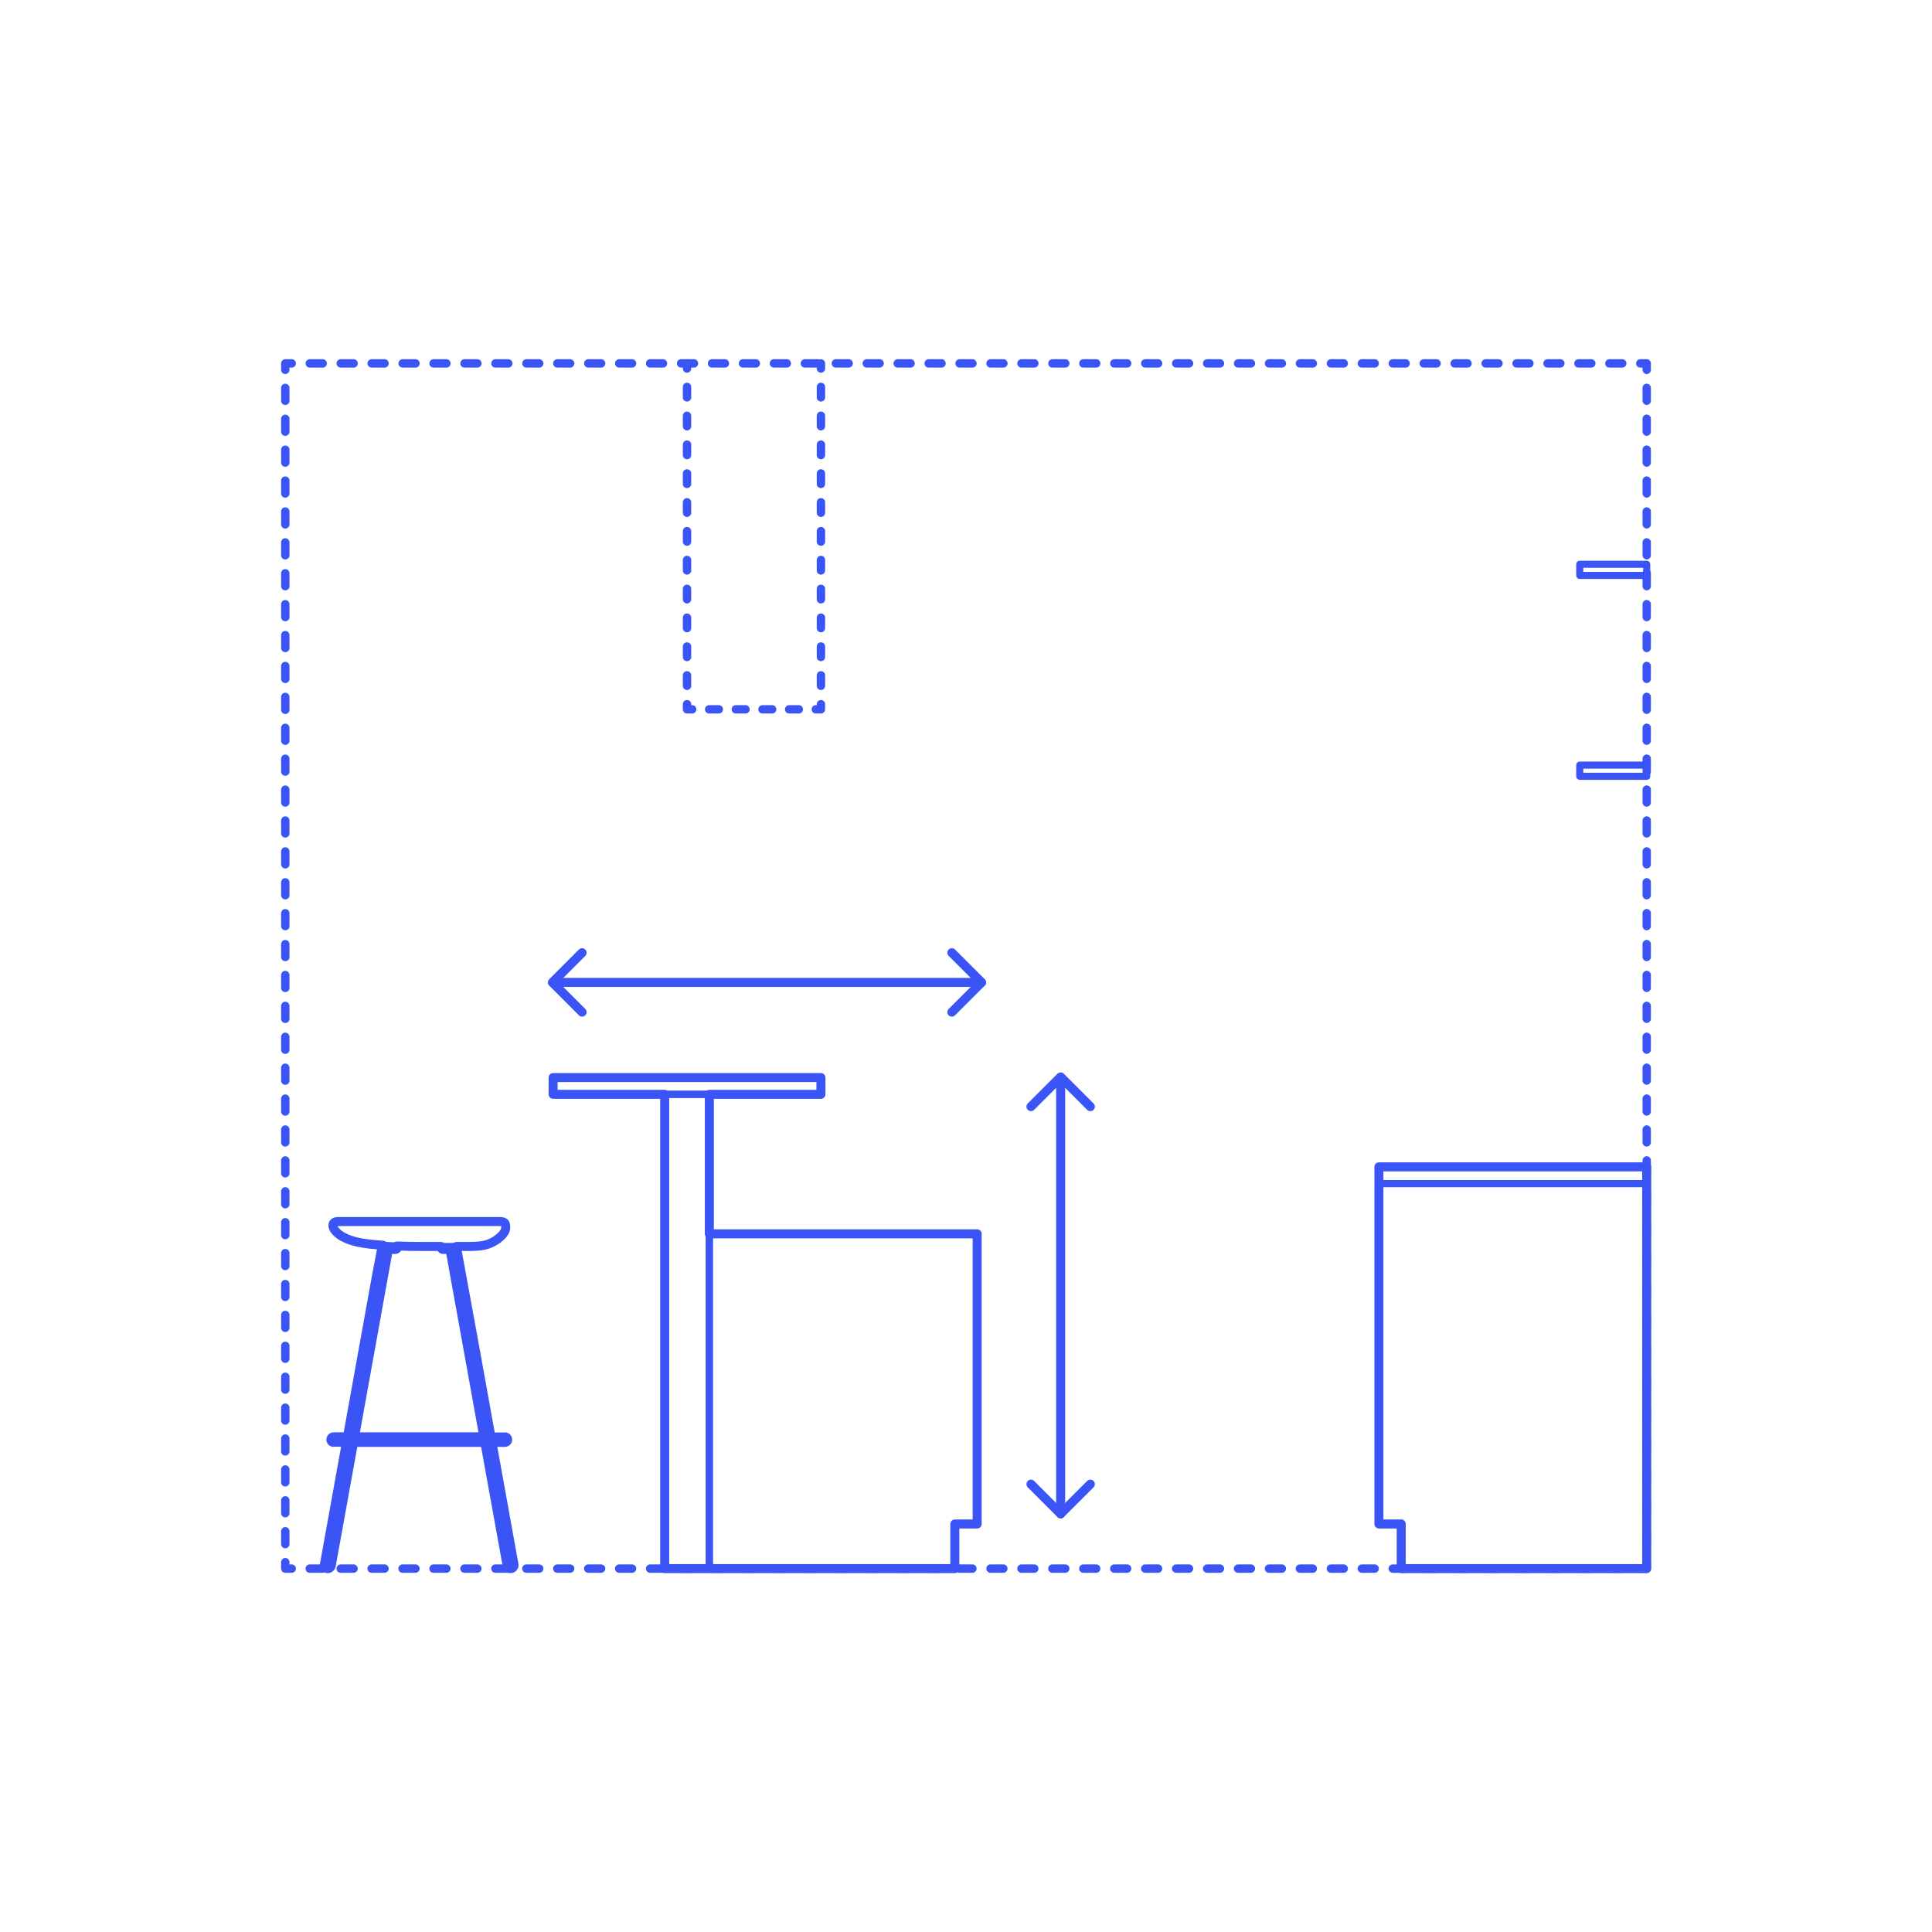 <?xml version="1.0" encoding="utf-8"?>
<!-- Generator: Adobe Illustrator 28.2.0, SVG Export Plug-In . SVG Version: 6.00 Build 0)  -->
<!DOCTYPE svg PUBLIC "-//W3C//DTD SVG 1.1//EN" "http://www.w3.org/Graphics/SVG/1.1/DTD/svg11.dtd">
<svg version="1.1" xmlns:x="http://ns.adobe.com/Extensibility/1.0/" xmlns:i="http://ns.adobe.com/AdobeIllustrator/10.0/" xmlns:graph="http://ns.adobe.com/Graphs/1.0/"
	 xmlns="http://www.w3.org/2000/svg" xmlns:xlink="http://www.w3.org/1999/xlink" x="0px" y="0px" width="750px" height="750px"
	 viewBox="0 0 750 750" enable-background="new 0 0 750 750" xml:space="preserve">
<g id="FILL-BACKGROUND">
	<rect fill="#FFFFFF" width="750" height="750"/>
</g>
<g id="N-TEXT">
</g>
<g id="N-DIMENSIONS">
	<g>
		<g>
			<g>
				<g id="LINE_00000062872231228686331970000010124966349905173916_">
					
						<line fill="none" stroke="#3A54F5" stroke-width="3.5" stroke-linecap="round" stroke-linejoin="round" stroke-miterlimit="10" x1="214.64" y1="381.372" x2="381.046" y2="381.372"/>
				</g>
				<g id="POLYLINE_00000015321593196283794210000000765708563150149296_">
					
						<polyline fill="none" stroke="#3A54F5" stroke-width="3.5" stroke-linecap="round" stroke-linejoin="round" stroke-miterlimit="10" points="
						369.516,369.841 381.046,381.372 369.516,392.899 					"/>
				</g>
				<g id="POLYLINE_00000095335333778863325610000017984747093488742293_">
					
						<polyline fill="none" stroke="#3A54F5" stroke-width="3.5" stroke-linecap="round" stroke-linejoin="round" stroke-miterlimit="10" points="
						225.966,392.899 214.44,381.372 225.966,369.841 					"/>
				</g>
			</g>
		</g>
		<g>
			<g>
				<g id="LINE_00000031902116134983454770000003611833966385084840_">
					
						<line fill="none" stroke="#3A54F5" stroke-width="3.5" stroke-linecap="round" stroke-linejoin="round" stroke-miterlimit="10" x1="411.741" y1="418.267" x2="411.741" y2="587.673"/>
				</g>
				<g id="POLYLINE_00000072278847829287869250000005287785917252750012_">
					
						<polyline fill="none" stroke="#3A54F5" stroke-width="3.5" stroke-linecap="round" stroke-linejoin="round" stroke-miterlimit="10" points="
						423.272,576.143 411.741,587.673 400.214,576.143 					"/>
				</g>
				<g id="POLYLINE_00000170985055021083950330000006304622399566595747_">
					
						<polyline fill="none" stroke="#3A54F5" stroke-width="3.5" stroke-linecap="round" stroke-linejoin="round" stroke-miterlimit="10" points="
						400.214,429.593 411.741,418.067 423.272,429.593 					"/>
				</g>
			</g>
		</g>
	</g>
</g>
<g id="_x32_D_x24_AG-DIAGRAM">
	<g id="POLYLINE_00000093173887908456197060000000110304522572584615_">
		<g>
			<g>
				<polyline fill="none" stroke="#3A54F5" stroke-width="3.25" stroke-linecap="round" stroke-linejoin="round" points="
					636.753,141.071 639.253,141.071 639.253,143.571 				"/>
				
					<line fill="none" stroke="#3A54F5" stroke-width="3.25" stroke-linecap="round" stroke-linejoin="round" stroke-dasharray="4.998,6.998" x1="639.253" y1="150.569" x2="639.253" y2="602.93"/>
				<polyline fill="none" stroke="#3A54F5" stroke-width="3.25" stroke-linecap="round" stroke-linejoin="round" points="
					639.253,606.429 639.253,608.929 636.753,608.929 				"/>
				
					<line fill="none" stroke="#3A54F5" stroke-width="3.25" stroke-linecap="round" stroke-linejoin="round" stroke-dasharray="5.005,7.007" x1="629.747" y1="608.929" x2="116.75" y2="608.929"/>
				<polyline fill="none" stroke="#3A54F5" stroke-width="3.25" stroke-linecap="round" stroke-linejoin="round" points="
					113.247,608.929 110.747,608.929 110.747,606.429 				"/>
				
					<line fill="none" stroke="#3A54F5" stroke-width="3.25" stroke-linecap="round" stroke-linejoin="round" stroke-dasharray="4.998,6.998" x1="110.747" y1="599.431" x2="110.747" y2="147.07"/>
				<polyline fill="none" stroke="#3A54F5" stroke-width="3.25" stroke-linecap="round" stroke-linejoin="round" points="
					110.747,143.571 110.747,141.071 113.247,141.071 				"/>
				
					<line fill="none" stroke="#3A54F5" stroke-width="3.25" stroke-linecap="round" stroke-linejoin="round" stroke-dasharray="5.005,7.007" x1="120.253" y1="141.071" x2="633.25" y2="141.071"/>
			</g>
		</g>
	</g>
</g>
<g id="_x32_D_x24_AG-DETAILS-DIAGRAM">
	<g id="POLYLINE_00000013164809992413703050000014152674993043935133_">
		<g>
			<g>
				
					<line fill="none" stroke="#3A54F5" stroke-width="3.25" stroke-linecap="round" stroke-linejoin="round" x1="266.699" y1="141.071" x2="266.699" y2="143.071"/>
				
					<line fill="none" stroke="#3A54F5" stroke-width="3.25" stroke-linecap="round" stroke-linejoin="round" stroke-dasharray="4.072,7.125" x1="266.699" y1="150.196" x2="266.699" y2="269.801"/>
				<polyline fill="none" stroke="#3A54F5" stroke-width="3.25" stroke-linecap="round" stroke-linejoin="round" points="
					266.699,273.363 266.699,275.363 268.699,275.363 				"/>
				
					<line fill="none" stroke="#3A54F5" stroke-width="3.25" stroke-linecap="round" stroke-linejoin="round" stroke-dasharray="3.764,6.586" x1="275.285" y1="275.363" x2="313.391" y2="275.363"/>
				<polyline fill="none" stroke="#3A54F5" stroke-width="3.25" stroke-linecap="round" stroke-linejoin="round" points="
					316.684,275.363 318.684,275.363 318.684,273.363 				"/>
				
					<line fill="none" stroke="#3A54F5" stroke-width="3.25" stroke-linecap="round" stroke-linejoin="round" stroke-dasharray="4.072,7.125" x1="318.684" y1="266.238" x2="318.684" y2="146.633"/>
				
					<line fill="none" stroke="#3A54F5" stroke-width="3.25" stroke-linecap="round" stroke-linejoin="round" x1="318.684" y1="143.071" x2="318.684" y2="141.071"/>
			</g>
		</g>
	</g>
</g>
<g id="_x32_D_x24_AG-OBJECTS">
</g>
<g id="_x32_D_x24_AG-PEOPLE">
</g>
<g id="_x32_D_x24_AG-FURNITURE">
	<g id="POLYLINE_00000123442001813572457010000018046034286788890252_">
		
			<path fill="none" stroke="#3A54F5" stroke-width="2.75" stroke-linecap="round" stroke-linejoin="round" stroke-miterlimit="10" d="
			M171.241,483.877c-0.035,0.095-0.053,0.197-0.053,0.299c0,0.351,0.23,0.678,0.558,0.8c0.098,0.037,0.202,0.056,0.307,0.056
			c0,0,1.908-0.008,1.908-0.008c0.014-0.001,0.03,0.001,0.044,0.001c0.067,0.003,0.133,0.014,0.198,0.033
			c0.196,0.056,0.37,0.184,0.482,0.355c0.051,0.078,0.09,0.163,0.114,0.253c0.041,0.158,22.058,122.109,22.1,122.254
			c0.057,0.218,0.171,0.422,0.326,0.586c0.265,0.282,0.655,0.441,1.041,0.422c0.387-0.015,0.763-0.206,1.002-0.51
			c0.181-0.227,0.286-0.514,0.293-0.804c-0.014-0.489-22.241-123.213-22.345-123.739"/>
	</g>
	<g id="POLYLINE_00000153673373444334195530000006001200699030404271_">
		
			<path fill="none" stroke="#3A54F5" stroke-width="2.75" stroke-linecap="round" stroke-linejoin="round" stroke-miterlimit="10" d="
			M154.126,483.692c0.096,0.142,0.148,0.312,0.148,0.484c0,0.351-0.23,0.679-0.558,0.8c-0.073,0.028-0.151,0.046-0.229,0.053
			c-0.026,0.004-0.052,0.002-0.077,0.003c0,0-1.908-0.008-1.908-0.008c-0.327-0.003-0.64,0.192-0.78,0.488
			c0,0-0.004,0.008-0.004,0.008c-0.151,0.317-22.05,122.094-22.161,122.43c-0.058,0.201-0.164,0.389-0.306,0.543
			c-0.265,0.289-0.661,0.454-1.053,0.435c-0.399-0.016-0.785-0.217-1.024-0.538c-0.216-0.285-0.311-0.657-0.258-1.01
			c0.067-0.242,22.24-123.341,22.353-123.557c0.08-0.18,0.223-0.33,0.399-0.419"/>
	</g>
	<g id="POLYLINE_00000011718695926896599600000017122489168009358763_">
		
			<path fill="none" stroke="#3A54F5" stroke-width="2.75" stroke-linecap="round" stroke-linejoin="round" stroke-miterlimit="10" d="
			M134.928,557.766c-0.012,0-5.409,0-5.42,0c-0.049,0.001-0.099,0.005-0.147,0.012c-0.163,0.024-0.321,0.086-0.456,0.18
			c-0.269,0.184-0.445,0.493-0.465,0.818c-0.023,0.317,0.103,0.64,0.335,0.858c0.151,0.143,0.344,0.242,0.549,0.28
			c0.057,0.01,0.115,0.017,0.173,0.018c0.03,0.009,5.01-0.006,5.041,0"/>
	</g>
	<g id="POLYLINE_00000047020911382721089810000005804818755677112251_">
		
			<path fill="none" stroke="#3A54F5" stroke-width="2.75" stroke-linecap="round" stroke-linejoin="round" stroke-miterlimit="10" d="
			M137.632,557.766c12.512,0,37.689,0,50.198,0"/>
	</g>
	<g id="POLYLINE_00000052816400165320711000000007360227923659640214_">
		
			<path fill="none" stroke="#3A54F5" stroke-width="2.75" stroke-linecap="round" stroke-linejoin="round" stroke-miterlimit="10" d="
			M188.221,559.932c-12.707,0-38.277,0-50.981,0"/>
	</g>
	<g id="POLYLINE_00000123400684825047158380000000079008802721470617_">
		
			<path fill="none" stroke="#3A54F5" stroke-width="2.75" stroke-linecap="round" stroke-linejoin="round" stroke-miterlimit="10" d="
			M190.581,557.766c0.012,0,5.409,0,5.42,0c0.049,0.001,0.099,0.005,0.147,0.012c0.163,0.024,0.321,0.086,0.456,0.18
			c0.269,0.184,0.445,0.493,0.465,0.818c0.023,0.317-0.103,0.64-0.335,0.858c-0.151,0.143-0.344,0.242-0.549,0.28
			c-0.057,0.01-0.115,0.017-0.173,0.018c-0.03,0.009-5.01-0.006-5.041,0"/>
	</g>
	<g id="POLYLINE_00000013180033026894531980000002862837853904919993_">
		
			<path fill="none" stroke="#3A54F5" stroke-width="2.75" stroke-linecap="round" stroke-linejoin="round" stroke-miterlimit="10" d="
			M131.287,474.201c-0.435,0.002-0.882,0.044-1.282,0.226c-0.216,0.099-0.413,0.249-0.545,0.448
			c-0.197,0.295-0.239,0.666-0.205,1.012c0.025,0.256,0.076,0.512,0.172,0.751c0.091,0.23,0.224,0.445,0.358,0.652
			c0.455,0.689,1.051,1.282,1.699,1.79c0.971,0.758,2.078,1.347,3.21,1.828c1.639,0.693,3.383,1.165,5.129,1.5
			c1.923,0.371,4.01,0.598,5.964,0.774c4.23,0.359,8.818,0.559,13.061,0.652c2.706,0.048,22.412,0.064,25.143,0.001
			c1.356-0.048,2.748-0.155,4.073-0.461c1.941-0.436,3.766-1.339,5.346-2.542c0.773-0.595,1.5-1.272,2.074-2.064
			c0.343-0.479,0.636-1.01,0.764-1.59c0.1-0.442,0.062-0.916,0.05-1.365c-0.019-0.375-0.112-0.768-0.372-1.052
			c-0.273-0.303-0.674-0.447-1.068-0.512C178.842,474.106,147.307,474.251,131.287,474.201z"/>
	</g>
</g>
<g id="_x32_D_x24_AG-FIXTURES">
	<g id="POLYLINE_00000163766744557339358140000007412638468994983584_">
		
			<polygon fill="none" stroke="#3A54F5" stroke-width="2.75" stroke-linecap="round" stroke-linejoin="round" stroke-miterlimit="10" points="
			370.668,608.929 370.668,591.601 379.332,591.601 379.332,478.969 275.363,478.969 275.363,608.929 		"/>
	</g>
	<g id="POLYLINE_00000150808051304674976950000002756234872776132265_">
		
			<rect x="258.035" y="424.818" fill="none" stroke="#3A54F5" stroke-width="2.75" stroke-linecap="round" stroke-linejoin="round" stroke-miterlimit="10" width="17.328" height="184.111"/>
	</g>
	<g id="POLYLINE_00000119081018911711707320000012312819010028153985_">
		
			<rect x="613.261" y="219.047" fill="none" stroke="#3A54F5" stroke-width="2.75" stroke-linecap="round" stroke-linejoin="round" stroke-miterlimit="10" width="25.992" height="4.332"/>
	</g>
	<g id="POLYLINE_00000142168051765825949860000006458892797212249771_">
		
			<rect x="613.261" y="297.024" fill="none" stroke="#3A54F5" stroke-width="2.75" stroke-linecap="round" stroke-linejoin="round" stroke-miterlimit="10" width="25.992" height="4.332"/>
	</g>
	<g id="POLYLINE_00000047021154606442355980000016688634945702235565_">
		
			<rect x="535.285" y="452.976" fill="none" stroke="#3A54F5" stroke-width="2.75" stroke-linecap="round" stroke-linejoin="round" stroke-miterlimit="10" width="103.969" height="6.498"/>
	</g>
	<g id="POLYLINE_00000083774342834122030280000002325748150707641527_">
		
			<polygon fill="none" stroke="#3A54F5" stroke-width="2.75" stroke-linecap="round" stroke-linejoin="round" stroke-miterlimit="10" points="
			543.949,608.929 543.949,591.601 535.285,591.601 535.285,459.474 639.253,459.474 639.253,608.929 		"/>
	</g>
	<g id="POLYLINE_00000170264108919676427940000007651655460173942149_">
		
			<rect x="214.715" y="418.32" fill="none" stroke="#3A54F5" stroke-width="2.75" stroke-linecap="round" stroke-linejoin="round" stroke-miterlimit="10" width="103.969" height="6.498"/>
	</g>
</g>
<g id="_x32_D_x24_AG-OUTLINE">
	<g id="POLYLINE_00000168083900241679838650000010261452548008265089_">
		
			<path fill="none" stroke="#3A54F5" stroke-width="3.5" stroke-linecap="round" stroke-linejoin="round" stroke-miterlimit="10" d="
			M154.126,483.692c0.096,0.142,0.148,0.313,0.148,0.484c0.001,0.353-0.237,0.688-0.571,0.805c-0.075,0.027-0.155,0.044-0.234,0.049
			c-0.019,0.001-0.041,0.002-0.06,0.002c-0.022,0.001-1.902-0.009-1.923-0.008c-0.277,0.003-0.547,0.148-0.702,0.379
			c-0.051,0.075-0.09,0.158-0.115,0.244c-0.041,0.114-13.007,72.006-13.037,72.119h50.198c-0.009-0.037-13.018-72.058-13.029-72.09
			c-0.025-0.097-0.067-0.191-0.123-0.274c-0.152-0.226-0.415-0.371-0.687-0.378c-0.008,0-0.023-0.001-0.03,0
			c0,0-1.908,0.008-1.908,0.008c-0.019,0-0.041-0.001-0.06-0.002c-0.079-0.006-0.159-0.022-0.234-0.049
			c-0.333-0.116-0.571-0.451-0.571-0.805c0-0.101,0.018-0.204,0.053-0.299C166.263,483.88,159.035,483.92,154.126,483.692z"/>
	</g>
	<g id="POLYLINE_00000146466989944937819470000013916763152057612163_">
		
			<path fill="none" stroke="#3A54F5" stroke-width="3.5" stroke-linecap="round" stroke-linejoin="round" stroke-miterlimit="10" d="
			M188.221,559.932c0.014,0.069,8.651,47.891,8.667,47.953c0.016,0.068,0.038,0.137,0.064,0.201
			c0.106,0.261,0.296,0.488,0.536,0.637c0.279,0.175,0.623,0.243,0.947,0.186c0.332-0.056,0.641-0.242,0.845-0.51
			c0.172-0.223,0.271-0.502,0.279-0.784c0.002-0.07-0.001-0.142-0.01-0.211c-0.004-0.087-8.568-47.387-8.577-47.473
			c0.019,0,5.018,0,5.035,0c0.062-0.001,0.126-0.008,0.187-0.019c0.209-0.04,0.406-0.144,0.557-0.294
			c0.224-0.22,0.343-0.541,0.317-0.854c-0.023-0.32-0.198-0.623-0.462-0.805c-0.139-0.097-0.301-0.16-0.468-0.183
			c-0.042-0.006-0.088-0.01-0.131-0.01c-0.025-0.008-5.402,0.005-5.427,0c-0.04-0.148-13.303-73.761-13.366-73.891
			c2.73-0.037,6.781,0.119,9.467-0.248c1.446-0.194,2.874-0.591,4.187-1.231c1.521-0.743,2.951-1.723,4.094-2.979
			c0.572-0.645,1.092-1.383,1.286-2.236c0.099-0.429,0.061-0.892,0.052-1.328c-0.015-0.309-0.069-0.627-0.231-0.895
			c-0.194-0.33-0.539-0.534-0.9-0.636c-0.205-0.059-0.419-0.091-0.631-0.107c-0.088-0.007-0.181-0.011-0.269-0.012
			c-0.218-0.004-62.853,0-63.079,0c-0.465,0.011-0.95,0.07-1.355,0.316c-0.259,0.156-0.456,0.41-0.534,0.703
			c-0.097,0.349-0.06,0.721,0.017,1.071c0.086,0.399,0.298,0.755,0.525,1.089c0.539,0.785,1.254,1.439,2.026,1.989
			c1.705,1.2,3.687,1.968,5.687,2.52c3.592,0.964,7.41,1.244,11.11,1.514c-0.18,0.09-0.325,0.246-0.404,0.431
			c-0.1,0.183-13.322,73.728-13.382,73.931h-5.361c-0.049,0-0.101,0.004-0.15,0.01c-0.167,0.023-0.33,0.087-0.468,0.183
			c-0.264,0.182-0.438,0.485-0.462,0.805c-0.027,0.319,0.098,0.646,0.331,0.867c0.149,0.143,0.34,0.242,0.543,0.281
			c0.061,0.012,0.125,0.018,0.187,0.019c0.025,0.008,4.963-0.005,4.988,0c-0.011,0.07-8.571,47.408-8.577,47.473
			c-0.008,0.061-0.012,0.126-0.011,0.188c0.003,0.266,0.087,0.531,0.238,0.75c0.199,0.292,0.516,0.499,0.863,0.563
			c0.339,0.065,0.701-0.006,0.99-0.195c0.237-0.153,0.423-0.383,0.525-0.646c0.025-0.065,0.046-0.134,0.061-0.202
			c0.017-0.066,8.648-47.867,8.662-47.931H188.221z"/>
	</g>
	<g id="POLYLINE_00000006707009586106163700000002641781116471471769_">
		
			<polygon fill="none" stroke="#3A54F5" stroke-width="3.5" stroke-linecap="round" stroke-linejoin="round" stroke-miterlimit="10" points="
			639.253,459.474 639.253,452.976 535.285,452.976 535.285,591.601 543.949,591.601 543.949,608.929 639.253,608.929 		"/>
	</g>
	<g id="POLYLINE_00000004529289108306206150000012973781582737444777_">
		
			<polygon fill="none" stroke="#3A54F5" stroke-width="3.5" stroke-linecap="round" stroke-linejoin="round" stroke-miterlimit="10" points="
			275.363,424.818 318.684,424.818 318.684,418.32 214.715,418.32 214.715,424.818 258.035,424.818 258.035,608.929 
			370.668,608.929 370.668,591.601 379.332,591.601 379.332,478.969 275.363,478.969 		"/>
	</g>
</g>
</svg>
